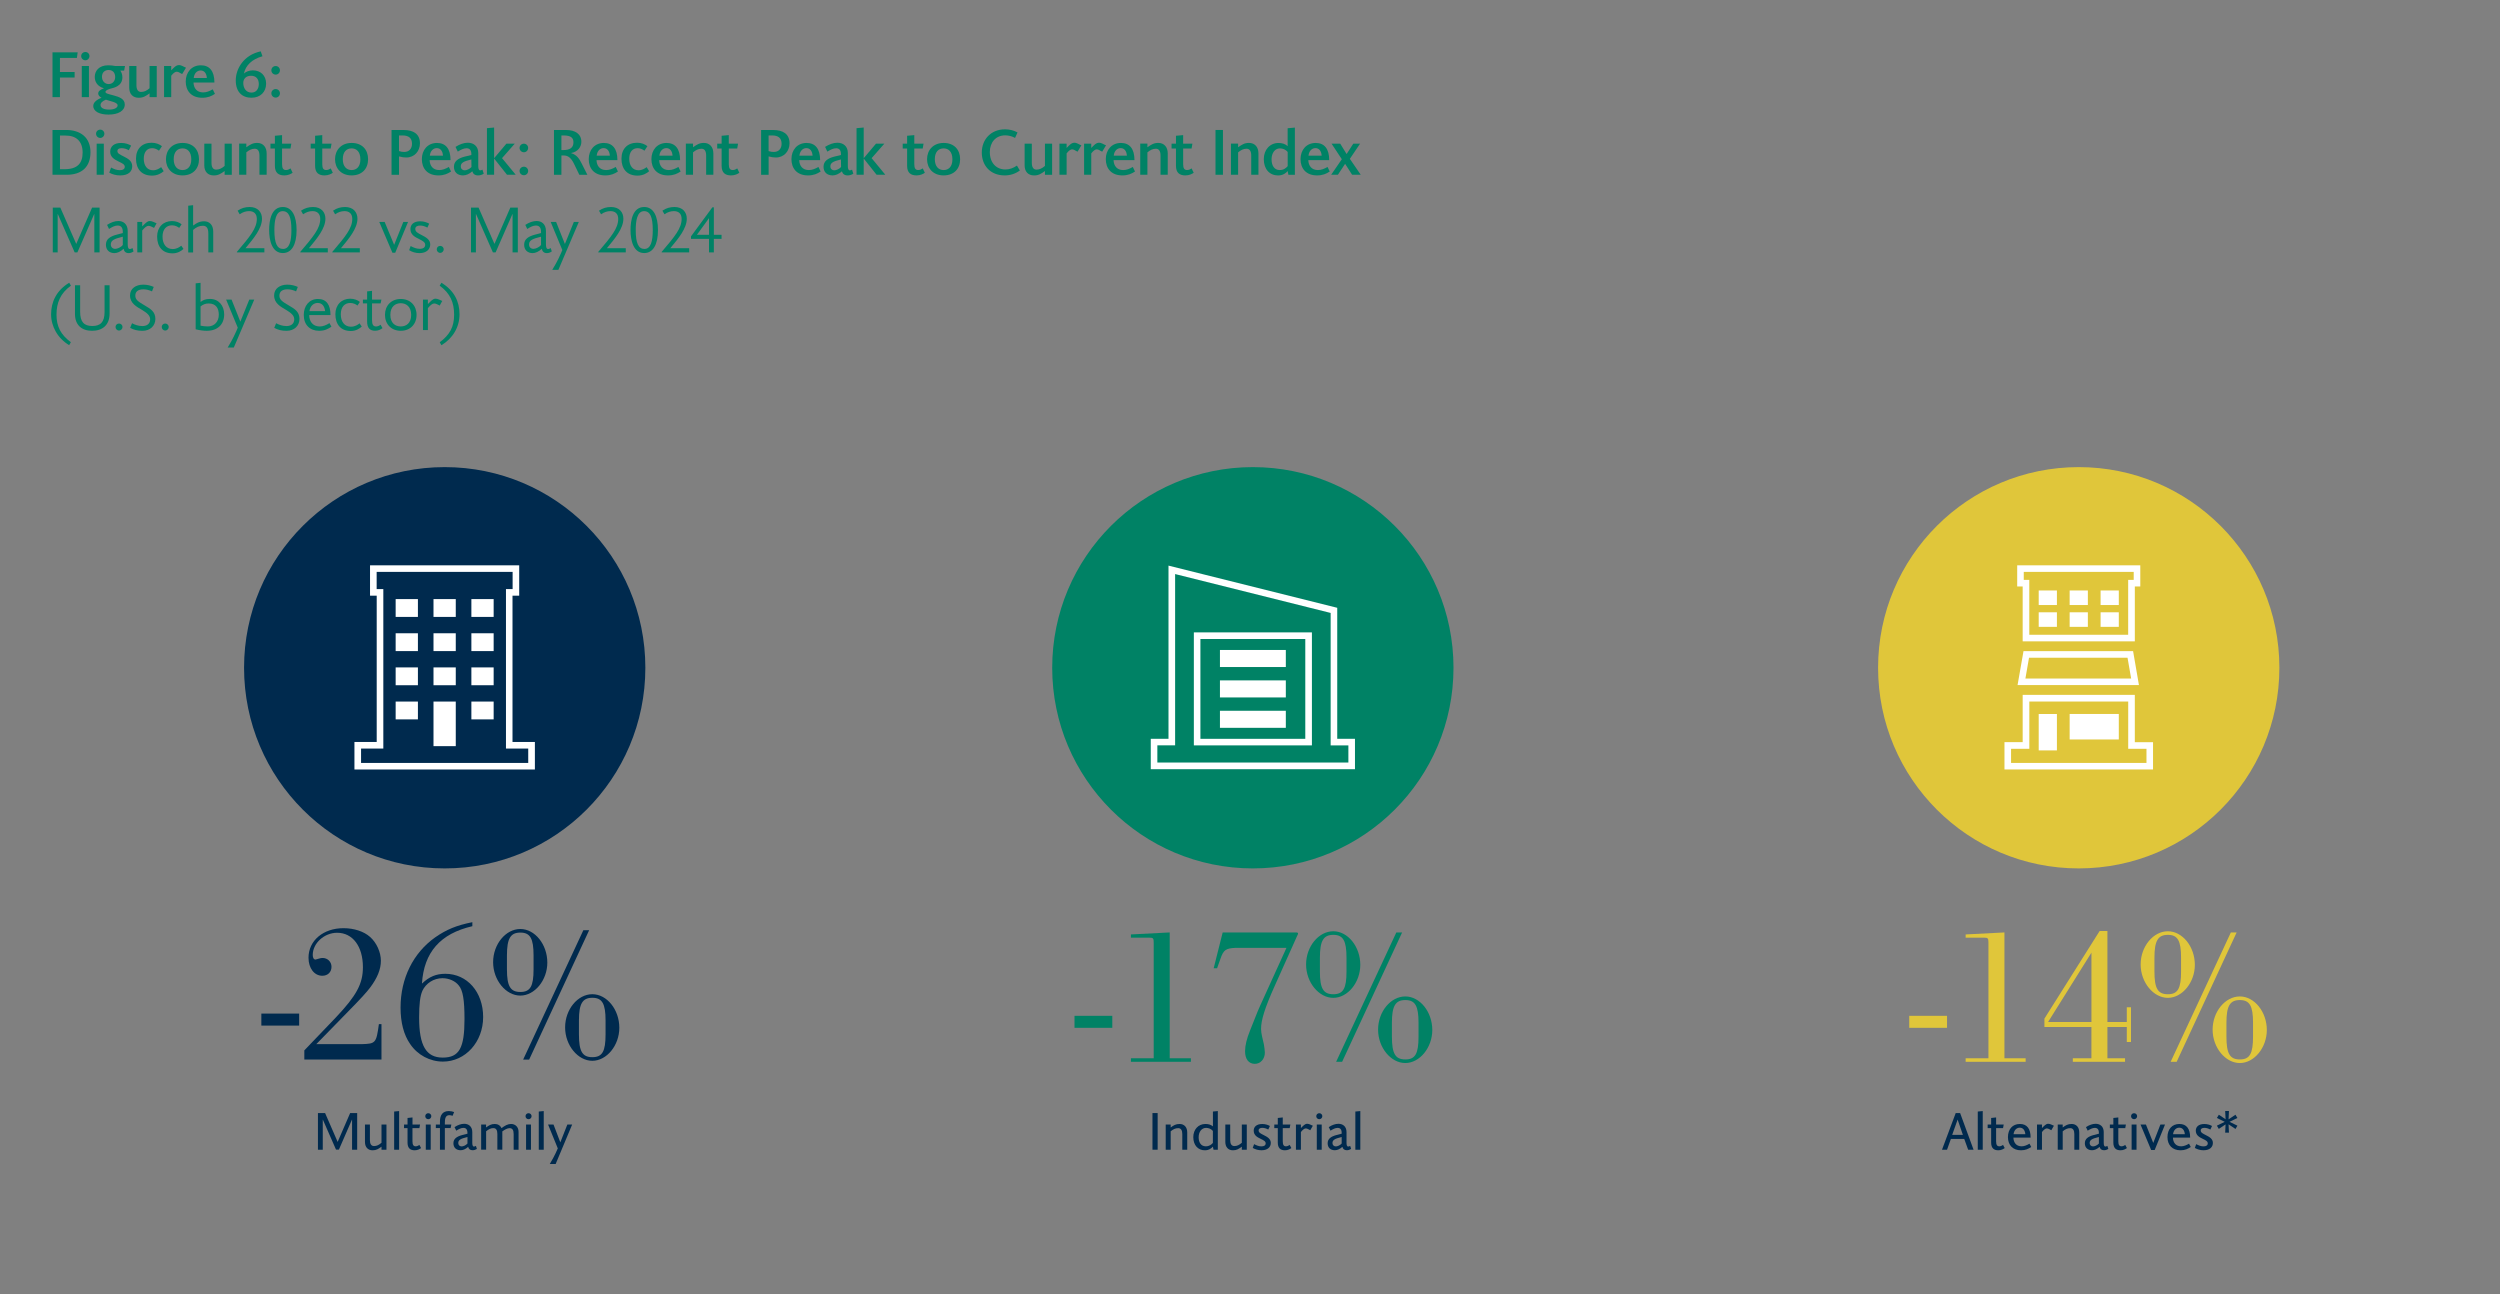<?xml version="1.0" encoding="UTF-8"?><svg id="Chart_copy" xmlns="http://www.w3.org/2000/svg" viewBox="0 0 850 440"><rect x="0" y="0" width="850" height="440" fill="#808080" stroke="none"/><path d="M20.38,19.69v4.8h4.99v1.87h-4.99v6.67h-2.53v-15.23h8.56l-.26,1.89h-5.76Z" style="fill:#008265;"/><path d="M29.03,20.5c-.79,0-1.43-.64-1.43-1.43s.64-1.39,1.43-1.39,1.39.62,1.39,1.39-.62,1.43-1.39,1.43ZM27.8,33.02v-10.58h2.44v10.58h-2.44Z" style="fill:#008265;"/><path d="M40.91,24c.42.59.7,1.36.7,2.27,0,3.08-2.97,3.59-4.11,3.89-1.41.4-1.65.86-1.65,1.08,0,.55,1.03.73,2.68,1.17,2.05.55,3.89,1.21,3.89,3.1,0,2.18-2.2,3.45-5.52,3.45-3.01,0-5.19-1.03-5.19-2.95,0-1.14,1.08-2.11,2.82-2.77-.68-.33-1.14-.88-1.14-1.45,0-.73.62-1.3,1.91-1.74v-.04c-2.22-.66-3.08-2.2-3.08-3.87,0-2.02,1.41-3.94,4.58-3.94.92,0,1.69.11,2.38.24h3.32l-.29,1.56h-1.3ZM35.98,33.9c-1.12.46-1.8,1.06-1.8,1.78,0,1.03,1.1,1.58,2.95,1.58s2.86-.66,2.86-1.43c0-1.06-2.35-1.36-4-1.94ZM36.91,23.8c-1.28,0-2.24.84-2.24,2.29,0,1.56,1.08,2.49,2.27,2.49s2.22-.9,2.22-2.38c0-1.56-.9-2.4-2.24-2.4Z" style="fill:#008265;"/><path d="M46.39,22.44v6.53c0,1.45.53,2.29,1.58,2.29s1.89-.42,2.88-1.25v-7.57h2.44v10.58h-2.44v-1.28c-1.32.95-2.16,1.5-3.7,1.5-1.96,0-3.21-1.25-3.21-3.41v-7.39h2.44Z" style="fill:#008265;"/><path d="M61.94,25.17c-.68-.26-1.17-.79-1.85-.79-.46,0-1.08.35-1.87,1.36v7.28h-2.44v-10.58h2.44v1.43h.04c.86-.88,1.58-1.74,2.6-1.74.9,0,1.61.62,2.38.88l-1.3,2.16Z" style="fill:#008265;"/><path d="M73.07,31.92c-1.14.75-2.38,1.32-4.29,1.32-3.76,0-5.63-2.38-5.63-5.52s1.98-5.52,5.15-5.52c2.95,0,4.6,1.98,4.6,5.85h-7.11c.07,1.91,1.12,3.37,3.28,3.37,1.14,0,2.2-.44,3.26-1.06l.75,1.56ZM68.21,23.96c-1.14,0-2.18.9-2.35,2.57h4.47c-.09-1.58-.88-2.57-2.11-2.57Z" style="fill:#008265;"/><path d="M85.57,33.24c-3.26,0-5.41-1.96-5.41-5.92s2.73-8.65,8.49-9.86l.59,1.67c-3.61,1.01-5.7,3.08-6.31,5.87.68-.64,1.83-1.08,3.04-1.08,2.6,0,4.51,1.72,4.51,4.53s-1.98,4.77-4.91,4.77ZM85.35,25.76c-1.76,0-2.64,1.12-2.64,2.44,0,1.67.9,3.28,2.79,3.28,1.54,0,2.49-1.17,2.49-2.9,0-1.83-1.01-2.82-2.64-2.82Z" style="fill:#008265;"/><path d="M93.73,25.37c-.81,0-1.47-.66-1.47-1.47s.66-1.45,1.47-1.45,1.45.64,1.45,1.45-.64,1.47-1.45,1.47ZM93.73,33.18c-.81,0-1.47-.64-1.47-1.45s.66-1.45,1.47-1.45,1.45.64,1.45,1.45-.64,1.45-1.45,1.45Z" style="fill:#008265;"/><path d="M22.69,59.42h-4.84v-15.23h4.66c4.84,0,8.25,2.55,8.25,7.57s-2.99,7.66-8.08,7.66ZM22.3,46.09h-1.91v11.44h1.56c4.42,0,6.14-2.05,6.14-5.65,0-3.87-2.18-5.79-5.79-5.79Z" style="fill:#008265;"/><path d="M34.09,46.9c-.79,0-1.43-.64-1.43-1.43s.64-1.39,1.43-1.39,1.39.62,1.39,1.39-.62,1.43-1.39,1.43ZM32.86,59.42v-10.58h2.44v10.58h-2.44Z" style="fill:#008265;"/><path d="M37.76,56.96c.97.53,1.94.9,2.97.9,1.1,0,1.69-.42,1.69-1.14,0-.79-.75-1.17-2-1.76-1.56-.75-2.95-1.58-2.95-3.37s1.28-2.99,3.72-2.99c1.47,0,2.6.44,3.39.9l-.79,1.58c-.79-.46-1.61-.7-2.42-.7-.88,0-1.45.29-1.45.99,0,.84.84,1.14,2.16,1.83,1.43.73,2.88,1.52,2.88,3.32s-1.32,3.12-4.09,3.12c-1.43,0-2.75-.37-3.72-.95l.62-1.74Z" style="fill:#008265;"/><path d="M55.65,58.21c-.77.68-2.07,1.5-3.98,1.5-3.54,0-5.43-2.29-5.43-5.74s2.11-5.44,5.32-5.44c1.52,0,2.68.53,3.5,1.17l-1.01,1.54c-.62-.48-1.43-.86-2.31-.86-1.74,0-2.86,1.28-2.86,3.59s1.12,3.92,3.15,3.92c1.25,0,2.11-.59,2.77-1.06l.86,1.39Z" style="fill:#008265;"/><path d="M62.05,59.64c-3.59,0-5.63-2.44-5.63-5.5s2.05-5.54,5.65-5.54,5.59,2.33,5.59,5.54-2.05,5.5-5.61,5.5ZM62.05,50.45c-1.67,0-2.99,1.12-2.99,3.67s1.34,3.7,2.99,3.7,2.99-1.1,2.99-3.63c0-2.66-1.36-3.74-2.99-3.74Z" style="fill:#008265;"/><path d="M71.91,48.84v6.54c0,1.45.53,2.29,1.58,2.29s1.89-.42,2.88-1.25v-7.57h2.44v10.58h-2.44v-1.28c-1.32.95-2.16,1.5-3.7,1.5-1.96,0-3.21-1.25-3.21-3.41v-7.39h2.44Z" style="fill:#008265;"/><path d="M88.21,59.42v-6.54c0-1.47-.51-2.31-1.58-2.31s-1.89.42-2.88,1.23v7.61h-2.44v-10.58h2.44v1.23c1.34-.92,2.18-1.47,3.7-1.47,1.98,0,3.21,1.41,3.21,3.56v7.26h-2.44Z" style="fill:#008265;"/><path d="M99.49,58.74c-.51.37-1.5.9-2.82.9-1.98,0-3.21-.9-3.21-3.26v-5.87h-1.5v-1.67h1.5v-2.68l2.44-.22v2.9h3.15l-.29,1.67h-2.86v5.32c0,1.47.46,1.98,1.34,1.98.59,0,1.08-.24,1.54-.55l.7,1.47Z" style="fill:#008265;"/><path d="M113.16,58.74c-.51.37-1.5.9-2.82.9-1.98,0-3.21-.9-3.21-3.26v-5.87h-1.5v-1.67h1.5v-2.68l2.44-.22v2.9h3.15l-.29,1.67h-2.86v5.32c0,1.47.46,1.98,1.34,1.98.59,0,1.08-.24,1.54-.55l.7,1.47Z" style="fill:#008265;"/><path d="M119.54,59.64c-3.59,0-5.63-2.44-5.63-5.5s2.05-5.54,5.65-5.54,5.59,2.33,5.59,5.54-2.05,5.5-5.61,5.5ZM119.54,50.45c-1.67,0-2.99,1.12-2.99,3.67s1.34,3.7,2.99,3.7,2.99-1.1,2.99-3.63c0-2.66-1.36-3.74-2.99-3.74Z" style="fill:#008265;"/><path d="M138.13,53.55c-.84,0-1.36-.09-2.46-.37v6.25h-2.55v-15.23h4.09c3.3,0,5.57,1.32,5.57,4.53,0,2.64-1.85,4.82-4.64,4.82ZM136.83,46.05h-1.17v5.32c.75.22,1.14.29,1.78.29,1.65,0,2.64-1.1,2.64-2.77,0-1.96-1.12-2.84-3.26-2.84Z" style="fill:#008265;"/><path d="M153.35,58.32c-1.14.75-2.38,1.32-4.29,1.32-3.76,0-5.63-2.38-5.63-5.52s1.98-5.52,5.15-5.52c2.95,0,4.6,1.98,4.6,5.85h-7.11c.07,1.91,1.12,3.37,3.28,3.37,1.14,0,2.2-.44,3.26-1.06l.75,1.56ZM148.49,50.36c-1.14,0-2.18.9-2.35,2.57h4.47c-.09-1.58-.88-2.57-2.11-2.57Z" style="fill:#008265;"/><path d="M164.46,59.07c-.55.35-1.23.57-1.91.57-1.08,0-1.72-.51-1.96-1.39-1.03.9-2.09,1.39-3.17,1.39-1.87,0-3.08-1.1-3.08-2.93s1.32-2.88,3.74-3.48l2.18-.53v-.31c0-1.41-.64-1.98-1.63-1.98s-1.91.48-2.99,1.14l-.77-1.61c1.41-.9,2.86-1.41,4.18-1.41,2,0,3.56,1.19,3.56,3.5v4.42c0,.99.2,1.47.7,1.47.18,0,.4-.07.73-.24l.42,1.36ZM160.26,54.21c-2.79.66-3.59,1.21-3.59,2.38,0,.81.57,1.32,1.32,1.32.66,0,1.67-.42,2.31-1.12-.04-.62-.04-1.72-.04-2.57Z" style="fill:#008265;"/><path d="M172.38,59.42l-4.38-5.52v5.52h-2.44v-15.84l2.44-.22v10.43l4.18-4.95h2.84l-4.33,4.93,4.66,5.65h-2.97Z" style="fill:#008265;"/><path d="M178.12,51.77c-.81,0-1.47-.66-1.47-1.47s.66-1.45,1.47-1.45,1.45.64,1.45,1.45-.64,1.47-1.45,1.47ZM178.12,59.58c-.81,0-1.47-.64-1.47-1.45s.66-1.45,1.47-1.45,1.45.64,1.45,1.45-.64,1.45-1.45,1.45Z" style="fill:#008265;"/><path d="M196.97,59.42l-1.78-3.67c-1.01-2.07-2.02-2.88-3.54-2.9h-.77v6.58h-2.53v-15.23h4.18c3.01,0,5.13,1.36,5.13,4,0,1.65-1.08,3.39-3.48,3.83v.04c1.96.53,2.84,2.05,3.54,3.43l1.98,3.92h-2.73ZM191.58,46.05h-.7v4.97h.68c2.11,0,3.41-.73,3.41-2.62,0-1.58-.9-2.35-3.39-2.35Z" style="fill:#008265;"/><path d="M210.09,58.32c-1.14.75-2.38,1.32-4.29,1.32-3.76,0-5.63-2.38-5.63-5.52s1.98-5.52,5.15-5.52c2.95,0,4.6,1.98,4.6,5.85h-7.11c.07,1.91,1.12,3.37,3.28,3.37,1.14,0,2.2-.44,3.26-1.06l.75,1.56ZM205.22,50.36c-1.14,0-2.18.9-2.35,2.57h4.47c-.09-1.58-.88-2.57-2.11-2.57Z" style="fill:#008265;"/><path d="M220.71,58.21c-.77.68-2.07,1.5-3.98,1.5-3.54,0-5.43-2.29-5.43-5.74s2.11-5.44,5.32-5.44c1.52,0,2.68.53,3.5,1.17l-1.01,1.54c-.62-.48-1.43-.86-2.31-.86-1.74,0-2.86,1.28-2.86,3.59s1.12,3.92,3.15,3.92c1.25,0,2.11-.59,2.77-1.06l.86,1.39Z" style="fill:#008265;"/><path d="M231.4,58.32c-1.14.75-2.38,1.32-4.29,1.32-3.76,0-5.63-2.38-5.63-5.52s1.98-5.52,5.15-5.52c2.95,0,4.6,1.98,4.6,5.85h-7.11c.07,1.91,1.12,3.37,3.28,3.37,1.14,0,2.2-.44,3.26-1.06l.75,1.56ZM226.54,50.36c-1.14,0-2.18.9-2.35,2.57h4.47c-.09-1.58-.88-2.57-2.11-2.57Z" style="fill:#008265;"/><path d="M240.09,59.42v-6.54c0-1.47-.51-2.31-1.58-2.31s-1.89.42-2.88,1.23v7.61h-2.44v-10.58h2.44v1.23c1.34-.92,2.18-1.47,3.7-1.47,1.98,0,3.21,1.41,3.21,3.56v7.26h-2.44Z" style="fill:#008265;"/><path d="M251.38,58.74c-.51.37-1.5.9-2.82.9-1.98,0-3.21-.9-3.21-3.26v-5.87h-1.5v-1.67h1.5v-2.68l2.44-.22v2.9h3.15l-.29,1.67h-2.86v5.32c0,1.47.46,1.98,1.34,1.98.59,0,1.08-.24,1.54-.55l.7,1.47Z" style="fill:#008265;"/><path d="M263.79,53.55c-.84,0-1.36-.09-2.46-.37v6.25h-2.55v-15.23h4.09c3.3,0,5.57,1.32,5.57,4.53,0,2.64-1.85,4.82-4.64,4.82ZM262.49,46.05h-1.17v5.32c.75.22,1.14.29,1.78.29,1.65,0,2.64-1.1,2.64-2.77,0-1.96-1.12-2.84-3.26-2.84Z" style="fill:#008265;"/><path d="M279.01,58.32c-1.14.75-2.38,1.32-4.29,1.32-3.76,0-5.63-2.38-5.63-5.52s1.98-5.52,5.15-5.52c2.95,0,4.6,1.98,4.6,5.85h-7.11c.07,1.91,1.12,3.37,3.28,3.37,1.14,0,2.2-.44,3.26-1.06l.75,1.56ZM274.15,50.36c-1.14,0-2.18.9-2.35,2.57h4.47c-.09-1.58-.88-2.57-2.11-2.57Z" style="fill:#008265;"/><path d="M290.12,59.07c-.55.35-1.23.57-1.91.57-1.08,0-1.72-.51-1.96-1.39-1.03.9-2.09,1.39-3.17,1.39-1.87,0-3.08-1.1-3.08-2.93s1.32-2.88,3.74-3.48l2.18-.53v-.31c0-1.41-.64-1.98-1.63-1.98s-1.91.48-2.99,1.14l-.77-1.61c1.41-.9,2.86-1.41,4.18-1.41,2,0,3.56,1.19,3.56,3.5v4.42c0,.99.2,1.47.7,1.47.18,0,.4-.07.73-.24l.42,1.36ZM285.92,54.21c-2.79.66-3.59,1.21-3.59,2.38,0,.81.57,1.32,1.32,1.32.66,0,1.67-.42,2.31-1.12-.04-.62-.04-1.72-.04-2.57Z" style="fill:#008265;"/><path d="M298.04,59.42l-4.38-5.52v5.52h-2.44v-15.84l2.44-.22v10.43l4.18-4.95h2.84l-4.33,4.93,4.66,5.65h-2.97Z" style="fill:#008265;"/><path d="M314.45,58.74c-.51.37-1.5.9-2.82.9-1.98,0-3.21-.9-3.21-3.26v-5.87h-1.5v-1.67h1.5v-2.68l2.44-.22v2.9h3.15l-.29,1.67h-2.86v5.32c0,1.47.46,1.98,1.34,1.98.59,0,1.08-.24,1.54-.55l.7,1.47Z" style="fill:#008265;"/><path d="M320.83,59.64c-3.59,0-5.63-2.44-5.63-5.5s2.05-5.54,5.65-5.54,5.59,2.33,5.59,5.54-2.05,5.5-5.61,5.5ZM320.83,50.45c-1.67,0-2.99,1.12-2.99,3.67s1.34,3.7,2.99,3.7,2.99-1.1,2.99-3.63c0-2.66-1.36-3.74-2.99-3.74Z" style="fill:#008265;"/><path d="M345.12,46.9c-.97-.57-2.2-.88-3.34-.88-3.23,0-5.24,2.4-5.24,5.68,0,3.78,2.31,5.92,5.26,5.92,1.45,0,2.66-.44,3.96-1.32l.99,1.67c-1.47,1.08-3.19,1.67-5.17,1.67-4.82,0-7.77-3.32-7.77-7.77s3.1-7.9,7.9-7.9c1.52,0,3.01.37,4.25,1.06l-.84,1.87Z" style="fill:#008265;"/><path d="M350.82,48.84v6.54c0,1.45.53,2.29,1.58,2.29s1.89-.42,2.88-1.25v-7.57h2.44v10.58h-2.44v-1.28c-1.32.95-2.16,1.5-3.7,1.5-1.96,0-3.21-1.25-3.21-3.41v-7.39h2.44Z" style="fill:#008265;"/><path d="M366.37,51.57c-.68-.26-1.17-.79-1.85-.79-.46,0-1.08.35-1.87,1.36v7.28h-2.44v-10.58h2.44v1.43h.04c.86-.88,1.58-1.74,2.6-1.74.9,0,1.61.62,2.38.88l-1.3,2.16Z" style="fill:#008265;"/><path d="M374.75,51.57c-.68-.26-1.17-.79-1.85-.79-.46,0-1.08.35-1.87,1.36v7.28h-2.44v-10.58h2.44v1.43h.04c.86-.88,1.58-1.74,2.6-1.74.9,0,1.61.62,2.38.88l-1.3,2.16Z" style="fill:#008265;"/><path d="M385.89,58.32c-1.14.75-2.38,1.32-4.29,1.32-3.76,0-5.63-2.38-5.63-5.52s1.98-5.52,5.15-5.52c2.95,0,4.6,1.98,4.6,5.85h-7.11c.07,1.91,1.12,3.37,3.28,3.37,1.14,0,2.2-.44,3.26-1.06l.75,1.56ZM381.02,50.36c-1.14,0-2.18.9-2.35,2.57h4.47c-.09-1.58-.88-2.57-2.11-2.57Z" style="fill:#008265;"/><path d="M394.58,59.42v-6.54c0-1.47-.51-2.31-1.58-2.31s-1.89.42-2.88,1.23v7.61h-2.44v-10.58h2.44v1.23c1.34-.92,2.18-1.47,3.7-1.47,1.98,0,3.21,1.41,3.21,3.56v7.26h-2.44Z" style="fill:#008265;"/><path d="M405.86,58.74c-.51.37-1.5.9-2.82.9-1.98,0-3.21-.9-3.21-3.26v-5.87h-1.5v-1.67h1.5v-2.68l2.44-.22v2.9h3.15l-.29,1.67h-2.86v5.32c0,1.47.46,1.98,1.34,1.98.59,0,1.08-.24,1.54-.55l.7,1.47Z" style="fill:#008265;"/><path d="M413.27,59.42v-15.23h2.53v15.23h-2.53Z" style="fill:#008265;"/><path d="M425.42,59.42v-6.54c0-1.47-.51-2.31-1.58-2.31s-1.89.42-2.88,1.23v7.61h-2.44v-10.58h2.44v1.23c1.34-.92,2.18-1.47,3.7-1.47,1.98,0,3.21,1.41,3.21,3.56v7.26h-2.44Z" style="fill:#008265;"/><path d="M437.81,58.15c-.55.66-1.54,1.5-3.26,1.5-2.86,0-4.86-2.09-4.86-5.54,0-3.23,2.11-5.5,4.99-5.5,1.17,0,2.29.29,3.12,1.08v-6.09l2.46-.22v16.06h-2.2l-.26-1.28ZM437.81,51.68c-.64-.84-1.72-1.23-2.62-1.23-1.69,0-2.86,1.52-2.86,3.74,0,2.09.95,3.63,2.75,3.63,1.36,0,2.16-.66,2.73-1.32v-4.82Z" style="fill:#008265;"/><path d="M452.1,58.32c-1.14.75-2.38,1.32-4.29,1.32-3.76,0-5.63-2.38-5.63-5.52s1.98-5.52,5.15-5.52c2.95,0,4.6,1.98,4.6,5.85h-7.11c.07,1.91,1.12,3.37,3.28,3.37,1.14,0,2.2-.44,3.26-1.06l.75,1.56ZM447.24,50.36c-1.14,0-2.18.9-2.35,2.57h4.47c-.09-1.58-.88-2.57-2.11-2.57Z" style="fill:#008265;"/><path d="M457.34,55.7l-2.46,3.72h-2.29l3.63-5.28-3.5-5.3h2.95l2.18,3.54,2.27-3.54h2.31l-3.48,5.17,3.7,5.41h-2.93l-2.38-3.72Z" style="fill:#008265;"/><path d="M32.07,85.82v-13.05h-.04l-5.72,13.05h-.92l-5.74-13.05h-.04v13.05h-1.67v-15.23h2.57l5.41,12.34,5.39-12.34h2.55v15.23h-1.78Z" style="fill:#008265;"/><path d="M45.4,85.49c-.48.33-1.03.57-1.65.57-1.03,0-1.56-.57-1.74-1.47-1.03.97-2.13,1.47-3.12,1.47-1.61,0-2.88-.97-2.88-2.86s1.39-2.82,3.78-3.45l1.96-.51v-.4c0-1.5-.64-2.16-1.74-2.16-.99,0-1.91.51-2.95,1.17l-.66-1.39c1.34-.86,2.64-1.32,3.85-1.32,1.65,0,3.17,1.01,3.17,3.43v4.38c0,1.03.13,1.72.77,1.72.22,0,.44-.11.86-.33l.35,1.14ZM41.75,80.48c-3.17.75-4.07,1.34-4.07,2.66,0,.88.62,1.47,1.5,1.47.7,0,1.94-.51,2.57-1.32v-2.82Z" style="fill:#008265;"/><path d="M52.37,77.48c-.68-.29-1.21-.7-1.89-.7-.55,0-1.23.51-2.13,1.58v7.46h-1.67v-10.36h1.67v1.45h.07c.95-.92,1.61-1.76,2.51-1.76.84,0,1.52.48,2.31.77l-.86,1.56Z" style="fill:#008265;"/><path d="M62.38,84.64c-.73.68-1.98,1.5-3.7,1.5-3.45,0-5.26-2.27-5.26-5.72,0-3.17,2.09-5.26,5.04-5.26,1.39,0,2.55.48,3.28,1.1l-.81,1.23c-.53-.44-1.45-.88-2.44-.88-1.94,0-3.23,1.36-3.23,3.85s1.25,4.22,3.45,4.22c1.39,0,2.31-.66,2.93-1.14l.75,1.1Z" style="fill:#008265;"/><path d="M70.83,85.82v-6.49c0-1.74-.62-2.57-1.83-2.57-1.28,0-2.22.46-3.34,1.41v7.66h-1.67v-15.89l1.67-.18v6.93c1.17-.84,2.11-1.45,3.74-1.45,1.72,0,3.1,1.14,3.1,3.5v7.08h-1.67Z" style="fill:#008265;"/><path d="M80.79,71.63c1.28-.88,2.62-1.25,4.09-1.25,2.75,0,4.2,1.74,4.2,3.98,0,3.34-2.9,6.78-5.61,10.03h6.42v1.43h-9.35v-.18c4.51-5.28,6.78-8.05,6.78-11.2,0-1.87-1.12-2.66-2.64-2.66-1.1,0-2.2.37-3.19,1.08l-.7-1.23Z" style="fill:#008265;"/><path d="M96.17,86.04c-3.65,0-4.66-4.2-4.66-7.83,0-3.39.79-7.83,4.66-7.83,3.19,0,4.67,3.19,4.67,7.83,0,5-1.69,7.83-4.67,7.83ZM96.11,71.79c-2.4,0-2.82,3.41-2.82,6.45,0,4.53.95,6.4,2.95,6.4,2.18,0,2.84-2.64,2.84-6.4,0-4.44-.88-6.45-2.97-6.45Z" style="fill:#008265;"/><path d="M102.35,71.63c1.28-.88,2.62-1.25,4.09-1.25,2.75,0,4.2,1.74,4.2,3.98,0,3.34-2.9,6.78-5.61,10.03h6.42v1.43h-9.35v-.18c4.51-5.28,6.78-8.05,6.78-11.2,0-1.87-1.12-2.66-2.64-2.66-1.1,0-2.2.37-3.19,1.08l-.7-1.23Z" style="fill:#008265;"/><path d="M113.24,71.63c1.28-.88,2.62-1.25,4.09-1.25,2.75,0,4.2,1.74,4.2,3.98,0,3.34-2.9,6.78-5.61,10.03h6.42v1.43h-9.35v-.18c4.51-5.28,6.78-8.05,6.78-11.2,0-1.87-1.12-2.66-2.64-2.66-1.1,0-2.2.37-3.19,1.08l-.7-1.23Z" style="fill:#008265;"/><path d="M134.39,85.93h-.97l-4.47-10.47h1.83l3.23,7.79,3.12-7.79h1.61l-4.36,10.47Z" style="fill:#008265;"/><path d="M139.62,83.65c.99.53,1.96.95,3.06.95,1.28,0,1.89-.51,1.89-1.39s-.99-1.39-2.09-1.94c-1.39-.68-2.93-1.45-2.93-3.37,0-1.5,1.03-2.66,3.32-2.66,1.23,0,2.35.4,3.06.81l-.62,1.34c-.79-.44-1.63-.7-2.46-.7-.9,0-1.65.31-1.65,1.14,0,.97.81,1.39,2.09,2.05,1.5.77,2.99,1.56,2.99,3.23,0,1.58-1.21,2.95-3.65,2.95-1.3,0-2.46-.35-3.52-.99l.51-1.43Z" style="fill:#008265;"/><path d="M149.68,85.98c-.68,0-1.19-.55-1.19-1.21s.51-1.17,1.19-1.17c.64,0,1.19.53,1.19,1.17s-.55,1.21-1.19,1.21Z" style="fill:#008265;"/><path d="M174.27,85.82v-13.05h-.04l-5.72,13.05h-.92l-5.74-13.05h-.04v13.05h-1.67v-15.23h2.57l5.41,12.34,5.39-12.34h2.55v15.23h-1.78Z" style="fill:#008265;"/><path d="M187.6,85.49c-.48.33-1.03.57-1.65.57-1.03,0-1.56-.57-1.74-1.47-1.03.97-2.13,1.47-3.12,1.47-1.61,0-2.88-.97-2.88-2.86s1.39-2.82,3.78-3.45l1.96-.51v-.4c0-1.5-.64-2.16-1.74-2.16-.99,0-1.91.51-2.95,1.17l-.66-1.39c1.34-.86,2.64-1.32,3.85-1.32,1.65,0,3.17,1.01,3.17,3.43v4.38c0,1.03.13,1.72.77,1.72.22,0,.44-.11.86-.33l.35,1.14ZM183.95,80.48c-3.17.75-4.07,1.34-4.07,2.66,0,.88.62,1.47,1.5,1.47.7,0,1.94-.51,2.57-1.32v-2.82Z" style="fill:#008265;"/><path d="M189.85,91.76h-2.09c.42-.66,1.83-3.01,2.95-5.61l.48-1.14-3.96-9.55h1.85l2.99,7.5,3.04-7.5h1.69l-6.95,16.3Z" style="fill:#008265;"/><path d="M203.66,71.63c1.28-.88,2.62-1.25,4.09-1.25,2.75,0,4.2,1.74,4.2,3.98,0,3.34-2.9,6.78-5.61,10.03h6.42v1.43h-9.35v-.18c4.51-5.28,6.78-8.05,6.78-11.2,0-1.87-1.12-2.66-2.64-2.66-1.1,0-2.2.37-3.19,1.08l-.7-1.23Z" style="fill:#008265;"/><path d="M219.04,86.04c-3.65,0-4.66-4.2-4.66-7.83,0-3.39.79-7.83,4.66-7.83,3.19,0,4.67,3.19,4.67,7.83,0,5-1.69,7.83-4.67,7.83ZM218.97,71.79c-2.4,0-2.82,3.41-2.82,6.45,0,4.53.95,6.4,2.95,6.4,2.18,0,2.84-2.64,2.84-6.4,0-4.44-.88-6.45-2.97-6.45Z" style="fill:#008265;"/><path d="M225.22,71.63c1.28-.88,2.62-1.25,4.09-1.25,2.75,0,4.2,1.74,4.2,3.98,0,3.34-2.9,6.78-5.61,10.03h6.42v1.43h-9.35v-.18c4.51-5.28,6.78-8.05,6.78-11.2,0-1.87-1.12-2.66-2.64-2.66-1.1,0-2.2.37-3.19,1.08l-.7-1.23Z" style="fill:#008265;"/><path d="M242.71,81.22v4.6h-1.65v-4.6h-6.12v-.86l7.26-9.86h.51v9.33h2.62v1.39h-2.62ZM241.06,74.18l-4.11,5.65h4.11v-5.65Z" style="fill:#008265;"/><path d="M23.53,117.37c-3.92-2.35-6.16-6.36-6.16-10.52s1.8-8.1,6.16-10.72l.59.99c-3.63,2.62-4.91,5.85-4.91,9.88s1.45,6.8,4.88,9.35l-.57,1.01Z" style="fill:#008265;"/><path d="M37.26,97v9.62c0,3.89-2.4,5.85-5.96,5.85s-5.81-2-5.81-5.72v-9.75h1.76v9.02c0,3.5,1.39,4.82,4.14,4.82s4.16-1.32,4.16-4.73v-9.11h1.72Z" style="fill:#008265;"/><path d="M40.47,112.38c-.68,0-1.19-.55-1.19-1.21s.51-1.17,1.19-1.17c.64,0,1.19.53,1.19,1.17s-.55,1.21-1.19,1.21Z" style="fill:#008265;"/><path d="M44.87,109.89c1.01.53,2.13.97,3.56.97s2.62-.7,2.62-2.29c0-1.25-.97-2.11-2.68-3.15-1.94-1.14-4.16-2.29-4.16-4.97,0-2.38,2.02-3.67,4.47-3.67,1.34,0,2.53.29,3.59.77l-.59,1.52c-.88-.42-1.96-.7-2.88-.7-1.83,0-2.79.75-2.79,2.16s1.03,2.05,3.34,3.41c1.67.99,3.48,1.96,3.48,4.49,0,2.31-1.74,4.05-4.4,4.05-1.72,0-2.97-.35-4.18-1.01l.64-1.56Z" style="fill:#008265;"/><path d="M56.18,112.38c-.68,0-1.19-.55-1.19-1.21s.51-1.17,1.19-1.17c.64,0,1.19.53,1.19,1.17s-.55,1.21-1.19,1.21Z" style="fill:#008265;"/><path d="M70.3,112.47c-1.08,0-2.33-.15-3.78-.51v-15.62l1.67-.18v6.51c.9-.68,1.69-1.03,3.23-1.03,2.93,0,4.8,2.27,4.8,5.24,0,3.48-2.27,5.59-5.92,5.59ZM70.94,103.18c-1.08,0-1.91.33-2.75,1.01v6.54c.62.13,1.58.26,2.46.26,2.29,0,3.74-1.69,3.74-3.96s-1.01-3.85-3.45-3.85Z" style="fill:#008265;"/><path d="M79.5,118.16h-2.09c.42-.66,1.83-3.01,2.95-5.61l.48-1.14-3.96-9.55h1.85l2.99,7.5,3.04-7.5h1.69l-6.95,16.3Z" style="fill:#008265;"/><path d="M93.86,109.89c1.01.53,2.13.97,3.56.97s2.62-.7,2.62-2.29c0-1.25-.97-2.11-2.68-3.15-1.94-1.14-4.16-2.29-4.16-4.97,0-2.38,2.02-3.67,4.47-3.67,1.34,0,2.53.29,3.59.77l-.59,1.52c-.88-.42-1.96-.7-2.88-.7-1.83,0-2.79.75-2.79,2.16s1.03,2.05,3.34,3.41c1.67.99,3.48,1.96,3.48,4.49,0,2.31-1.74,4.05-4.4,4.05-1.72,0-2.97-.35-4.18-1.01l.64-1.56Z" style="fill:#008265;"/><path d="M112.69,111.08c-1.17.75-2.24,1.39-4.2,1.39-3.1,0-5.21-2-5.21-5.39,0-3.08,1.83-5.43,4.82-5.43,2.84,0,4.27,1.91,4.27,5.48h-7.24c0,1.98,1.1,3.87,3.59,3.87,1.12,0,2.18-.46,3.3-1.14l.68,1.23ZM108.03,103c-1.3,0-2.55.9-2.82,2.79h5.32c-.15-1.65-1.01-2.79-2.51-2.79Z" style="fill:#008265;"/><path d="M122.99,111.04c-.73.68-1.98,1.5-3.7,1.5-3.45,0-5.26-2.27-5.26-5.72,0-3.17,2.09-5.26,5.04-5.26,1.39,0,2.55.48,3.28,1.1l-.81,1.23c-.53-.44-1.45-.88-2.44-.88-1.94,0-3.23,1.36-3.23,3.85s1.25,4.22,3.45,4.22c1.39,0,2.31-.66,2.93-1.14l.75,1.1Z" style="fill:#008265;"/><path d="M130.05,111.56c-.51.4-1.41.9-2.46.9-1.72,0-2.77-.84-2.77-3.12v-6.18h-1.43v-1.3h1.43v-2.79l1.67-.18v2.97h3.19l-.26,1.3h-2.93v5.68c0,1.56.44,2.16,1.39,2.16.53,0,1.06-.24,1.52-.59l.66,1.17Z" style="fill:#008265;"/><path d="M136.26,112.47c-3.23,0-5.37-2.27-5.37-5.41s2.13-5.41,5.37-5.41,5.37,2.24,5.37,5.41-2.16,5.41-5.37,5.41ZM136.26,103.09c-1.85,0-3.54,1.14-3.54,3.96s1.69,3.94,3.54,3.94,3.54-1.12,3.54-3.92-1.69-3.98-3.54-3.98Z" style="fill:#008265;"/><path d="M149.5,103.88c-.68-.29-1.21-.7-1.89-.7-.55,0-1.23.51-2.13,1.58v7.46h-1.67v-10.36h1.67v1.45h.07c.95-.92,1.61-1.76,2.51-1.76.84,0,1.52.48,2.31.77l-.86,1.56Z" style="fill:#008265;"/><path d="M149.52,116.36c3.43-2.55,4.88-5.24,4.88-9.35s-1.28-7.26-4.91-9.88l.59-.99c4.36,2.62,6.16,6.4,6.16,10.72s-2.24,8.16-6.16,10.52l-.57-1.01Z" style="fill:#008265;"/><path d="M101.71,348.7h-12.85v-4.08h12.85v4.08Z" style="fill:#002a4e;"/><path d="M103.47,360.26v-3.13l10.74-11.22c7-7.41,9.18-11.42,9.18-17.07,0-7.07-3.47-11.7-8.77-11.7-4.35,0-8.29,3.54-8.29,7.55,0,.95.34,1.56.95,1.56q.14,0,1.22-.34c.41-.14.82-.2,1.22-.2,1.63,0,2.99,1.29,2.99,2.99,0,1.84-1.29,3.06-3.13,3.06-2.72,0-4.69-2.58-4.69-6.12,0-5.85,5.03-10.06,11.9-10.06,3.54,0,6.94,1.09,9.04,2.99,2.18,1.9,3.67,5.17,3.67,8.09s-1.22,5.85-3.6,9.04q-1.7,2.31-7.34,8.02l-11.02,11.29h15.43c4.76-.14,4.96-.34,5.85-6.8h.88v12.03h-26.25Z" style="fill:#002a4e;"/><path d="M160.59,314.91c-10.88,2.52-16.45,8.84-17.13,19.51,2.52-2.38,4.83-3.33,7.96-3.33,7.41,0,12.85,6.19,12.85,14.69s-6.05,15.16-13.67,15.16c-4.42,0-8.64-2.24-11.15-5.98-2.18-3.13-3.26-7.34-3.26-12.38,0-9.93,4.28-18.56,11.76-23.87,3.81-2.65,7.21-4.08,12.65-5.17v1.36ZM143.59,336.94c-.75,1.7-1.09,4.49-1.09,9.04,0,9.52,2.38,13.6,8.02,13.6s7.41-3.26,7.41-13.12c0-6.46-.54-9.79-1.97-11.42-1.16-1.5-3.33-2.45-5.51-2.45-2.99,0-5.64,1.7-6.87,4.35Z" style="fill:#002a4e;"/><path d="M186.09,327.28c0,5.98-4.28,11.22-9.18,11.22s-9.25-5.24-9.25-11.35,4.28-11.29,9.25-11.29,9.18,5.24,9.18,11.42ZM172.36,329.59c0,5.71,1.16,7.68,4.56,7.68s4.49-1.97,4.49-7.68v-4.76c0-5.78-1.16-7.75-4.49-7.75s-4.56,1.97-4.56,7.75v4.76ZM179.91,360.26h-2.04l20.47-43.99h1.97l-20.4,43.99ZM210.57,349.45c0,5.98-4.28,11.22-9.18,11.22s-9.25-5.24-9.25-11.35,4.28-11.29,9.25-11.29,9.18,5.24,9.18,11.42ZM196.84,351.69c0,5.78,1.16,7.75,4.56,7.75s4.49-1.97,4.49-7.75v-4.76c0-5.71-1.16-7.68-4.49-7.68s-4.56,1.97-4.56,7.68v4.76Z" style="fill:#002a4e;"/><path d="M119.7,390.9v-10.21h-.04l-4.43,10.17h-.99l-4.46-10.17h-.04v10.21h-1.64v-12.46h2.43l4.27,9.81,4.25-9.81h2.39v12.46h-1.75Z" style="fill:#002a4e;"/><path d="M125.77,382.33v5.33c0,1.26.45,2,1.4,2s1.67-.38,2.54-1.12v-6.21h1.69v8.57h-1.69v-1.04c-1.03.76-1.71,1.24-3.03,1.24-1.58,0-2.59-1.06-2.59-2.83v-5.94h1.67Z" style="fill:#002a4e;"/><path d="M134.01,390.9v-12.98l1.69-.16v13.14h-1.69Z" style="fill:#002a4e;"/><path d="M143.17,390.34c-.41.32-1.19.76-2.16.76-1.51,0-2.45-.72-2.45-2.61v-4.93h-1.19v-1.22h1.19v-2.23l1.69-.18v2.41h2.57l-.22,1.22h-2.36v4.5c0,1.22.36,1.69,1.1,1.69.47,0,.88-.22,1.26-.47l.56,1.06Z" style="fill:#002a4e;"/><path d="M145.62,380.53c-.58,0-1.03-.45-1.03-1.03s.45-1.01,1.03-1.01,1.03.45,1.03,1.01-.45,1.03-1.03,1.03ZM144.77,390.9v-8.57h1.67v8.57h-1.67Z" style="fill:#002a4e;"/><path d="M153.88,379.38c-.31-.11-.72-.22-1.1-.22-1.39,0-1.53,1.33-1.53,2.65v.52h2.21l-.25,1.22h-1.96v7.35h-1.67v-7.35h-1.4v-1.22h1.4v-.99c0-2.3.99-3.58,3.02-3.58.68,0,1.22.13,1.8.34l-.52,1.28Z" style="fill:#002a4e;"/><path d="M162.16,390.63c-.43.27-.94.45-1.46.45-.88,0-1.35-.43-1.53-1.15-.85.76-1.71,1.15-2.56,1.15-1.42,0-2.45-.83-2.45-2.36s1.12-2.32,3.08-2.83l1.69-.43v-.29c0-1.19-.52-1.69-1.37-1.69-.79,0-1.57.41-2.43.95l-.59-1.22c1.13-.72,2.25-1.12,3.29-1.12,1.49,0,2.75.9,2.75,2.83v3.6c0,.81.14,1.31.59,1.31.16,0,.34-.07.65-.23l.32,1.03ZM158.94,386.58c-2.43.58-3.13,1.04-3.13,2.07,0,.68.49,1.13,1.15,1.13.56,0,1.46-.38,1.98-.99v-2.21Z" style="fill:#002a4e;"/><path d="M163.58,382.33h1.69v1.01c.92-.7,1.73-1.19,2.94-1.19,1.06,0,1.89.5,2.3,1.42,1.15-.86,2.12-1.42,3.24-1.42,1.48,0,2.56,1.03,2.56,2.7v6.05h-1.67v-5.31c0-1.37-.43-2.02-1.39-2.02-.76,0-1.69.52-2.48,1.13.02.07.02.27.02.36v5.83h-1.69v-5.31c0-1.37-.43-2.02-1.39-2.02-.85,0-1.58.38-2.43,1.08v6.25h-1.69v-8.57Z" style="fill:#002a4e;"/><path d="M179.71,380.53c-.58,0-1.03-.45-1.03-1.03s.45-1.01,1.03-1.01,1.03.45,1.03,1.01-.45,1.03-1.03,1.03ZM178.86,390.9v-8.57h1.67v8.57h-1.67Z" style="fill:#002a4e;"/><path d="M183.18,390.9v-12.98l1.69-.16v13.14h-1.69Z" style="fill:#002a4e;"/><path d="M188.93,395.76h-2c.43-.7,1.75-2.97,2.72-5.31l-3.31-8.12h1.85l2.32,6.07,2.39-6.07h1.64l-5.62,13.43Z" style="fill:#002a4e;"/><path d="M378.18,349.46h-12.85v-4.08h12.85v4.08Z" style="fill:#008265;"/><path d="M397.7,359.8h7.21v1.22h-20.4v-1.22h7.75v-39.23c0-1.56-.14-1.77-1.56-1.77h-6.19v-1.09l13.19-.68v42.77Z" style="fill:#008265;"/><path d="M420.14,322.27c-3.33.14-4.15.68-5.17,3.67l-1.16,3.26h-1.16l3.06-12.17h24.75c.68,0,.88.07.88.41,0,.14-.07.27-.34.82l-7.62,17c-3.33,7.41-4.62,11.56-4.62,14.55,0,.82.14,1.63.34,2.58l.61,2.65c.14.68.34,2.31.34,2.86,0,2.18-1.5,3.81-3.4,3.81-2.11,0-3.33-1.63-3.33-4.28,0-1.9.54-4.22,1.7-7.07,2.79-7,2.86-7.21,3.4-8.36l8.97-19.72h-17.27Z" style="fill:#008265;"/><path d="M462.5,328.05c0,5.98-4.28,11.22-9.18,11.22s-9.25-5.24-9.25-11.35,4.28-11.29,9.25-11.29,9.18,5.24,9.18,11.42ZM448.77,330.36c0,5.71,1.16,7.68,4.55,7.68s4.49-1.97,4.49-7.68v-4.76c0-5.78-1.16-7.75-4.49-7.75s-4.55,1.97-4.55,7.75v4.76ZM456.32,361.02h-2.04l20.47-43.99h1.97l-20.4,43.99ZM486.98,350.21c0,5.98-4.28,11.22-9.18,11.22s-9.25-5.24-9.25-11.35,4.28-11.29,9.25-11.29,9.18,5.24,9.18,11.42ZM473.25,352.46c0,5.78,1.16,7.75,4.56,7.75s4.49-1.97,4.49-7.75v-4.76c0-5.71-1.16-7.68-4.49-7.68s-4.56,1.97-4.56,7.68v4.76Z" style="fill:#008265;"/><path d="M391.84,390.9v-12.46h1.76v12.46h-1.76Z" style="fill:#002a4e;"/><path d="M401.98,390.9v-5.33c0-1.28-.45-2-1.39-2s-1.69.36-2.56,1.08v6.25h-1.69v-8.57h1.69v1.01c1.04-.74,1.73-1.19,3.04-1.19,1.57,0,2.59,1.1,2.59,2.86v5.89h-1.69Z" style="fill:#002a4e;"/><path d="M412.38,389.86c-.5.54-1.31,1.24-2.72,1.24-2.3,0-3.94-1.69-3.94-4.48,0-2.57,1.69-4.47,4.11-4.47.94,0,1.84.2,2.56.81v-5.04l1.67-.16v13.14h-1.46l-.22-1.04ZM412.38,384.51c-.59-.72-1.55-1.03-2.3-1.03-1.5,0-2.54,1.3-2.54,3.21,0,1.69.77,3.06,2.43,3.06,1.21,0,1.91-.61,2.41-1.15v-4.09Z" style="fill:#002a4e;"/><path d="M418.27,382.33v5.33c0,1.26.45,2,1.41,2s1.67-.38,2.54-1.12v-6.21h1.69v8.57h-1.69v-1.04c-1.03.76-1.71,1.24-3.02,1.24-1.58,0-2.59-1.06-2.59-2.83v-5.94h1.67Z" style="fill:#002a4e;"/><path d="M426.4,389.01c.79.41,1.58.76,2.47.76.97,0,1.46-.38,1.46-1.04,0-.7-.74-1.06-1.67-1.51-1.17-.56-2.4-1.21-2.4-2.79,0-1.3.94-2.27,2.92-2.27,1.08,0,2.04.34,2.59.68l-.56,1.21c-.67-.36-1.33-.58-2-.58-.74,0-1.28.25-1.28.86,0,.76.67,1.06,1.73,1.6,1.21.61,2.41,1.26,2.41,2.66s-1.04,2.5-3.17,2.5c-1.12,0-2.12-.31-2.97-.79l.47-1.3Z" style="fill:#002a4e;"/><path d="M439.06,390.34c-.41.32-1.19.76-2.16.76-1.51,0-2.45-.72-2.45-2.61v-4.93h-1.19v-1.22h1.19v-2.23l1.69-.18v2.41h2.58l-.22,1.22h-2.36v4.5c0,1.22.36,1.69,1.1,1.69.47,0,.88-.22,1.26-.47l.56,1.06Z" style="fill:#002a4e;"/><path d="M445.48,384.27c-.56-.23-.97-.61-1.53-.61-.41,0-.95.36-1.64,1.21v6.03h-1.69v-8.57h1.69v1.17h.04c.74-.72,1.31-1.42,2.09-1.42.72,0,1.3.45,1.93.67l-.88,1.53Z" style="fill:#002a4e;"/><path d="M448.56,380.53c-.58,0-1.03-.45-1.03-1.03s.45-1.01,1.03-1.01,1.03.45,1.03,1.01-.45,1.03-1.03,1.03ZM447.71,390.9v-8.57h1.67v8.57h-1.67Z" style="fill:#002a4e;"/><path d="M459.4,390.63c-.43.27-.94.45-1.46.45-.88,0-1.35-.43-1.53-1.15-.85.76-1.71,1.15-2.56,1.15-1.42,0-2.45-.83-2.45-2.36s1.12-2.32,3.08-2.83l1.69-.43v-.29c0-1.19-.52-1.69-1.37-1.69-.79,0-1.57.41-2.43.95l-.59-1.22c1.13-.72,2.25-1.12,3.29-1.12,1.5,0,2.75.9,2.75,2.83v3.6c0,.81.14,1.31.59,1.31.16,0,.34-.07.65-.23l.32,1.03ZM456.17,386.58c-2.43.58-3.13,1.04-3.13,2.07,0,.68.49,1.13,1.15,1.13.56,0,1.46-.38,1.98-.99v-2.21Z" style="fill:#002a4e;"/><path d="M460.82,390.9v-12.98l1.69-.16v13.14h-1.69Z" style="fill:#002a4e;"/><path d="M661.99,349.46h-12.85v-4.08h12.85v4.08Z" style="fill:#e0c63a;"/><path d="M681.51,359.8h7.21v1.22h-20.4v-1.22h7.75v-39.23c0-1.56-.14-1.77-1.56-1.77h-6.19v-1.09l13.19-.68v42.77Z" style="fill:#e0c63a;"/><path d="M716.53,359.8h5.98v1.22h-17.75v-1.22h6.32v-10.61h-15.98v-2.86l18.77-29.78h2.65v30.94h6.59v-5.03h1.43v11.83h-1.43v-5.1h-6.59v10.61ZM711.09,323.9l-14.75,23.59h14.75v-23.59Z" style="fill:#e0c63a;"/><path d="M746.25,328.05c0,5.98-4.28,11.22-9.18,11.22s-9.25-5.24-9.25-11.35,4.28-11.29,9.25-11.29,9.18,5.24,9.18,11.42ZM732.51,330.36c0,5.71,1.16,7.68,4.56,7.68s4.49-1.97,4.49-7.68v-4.76c0-5.78-1.16-7.75-4.49-7.75s-4.56,1.97-4.56,7.75v4.76ZM740.06,361.02h-2.04l20.47-43.99h1.97l-20.4,43.99ZM770.72,350.21c0,5.98-4.28,11.22-9.18,11.22s-9.25-5.24-9.25-11.35,4.28-11.29,9.25-11.29,9.18,5.24,9.18,11.42ZM756.99,352.46c0,5.78,1.16,7.75,4.55,7.75s4.49-1.97,4.49-7.75v-4.76c0-5.71-1.16-7.68-4.49-7.68s-4.55,1.97-4.55,7.68v4.76Z" style="fill:#e0c63a;"/><path d="M664.94,378.44h1.5l4.57,12.46h-1.84l-1.33-3.67h-4.54l-1.31,3.67h-1.71l4.66-12.46ZM665.6,380.69h-.02l-1.84,5.17h3.64l-1.78-5.17Z" style="fill:#002a4e;"/><path d="M672.44,390.9v-12.98l1.69-.16v13.14h-1.69Z" style="fill:#002a4e;"/><path d="M681.6,390.34c-.41.32-1.19.76-2.16.76-1.51,0-2.45-.72-2.45-2.61v-4.93h-1.19v-1.22h1.19v-2.23l1.69-.18v2.41h2.58l-.22,1.22h-2.36v4.5c0,1.22.36,1.69,1.1,1.69.47,0,.88-.22,1.26-.47l.56,1.06Z" style="fill:#002a4e;"/><path d="M690.62,389.98c-.96.61-1.89,1.12-3.49,1.12-2.79,0-4.43-1.8-4.43-4.48s1.55-4.47,4.07-4.47c2.38,0,3.64,1.58,3.64,4.63h-5.85c.04,1.6.88,2.97,2.79,2.97.92,0,1.78-.38,2.68-.9l.59,1.13ZM686.72,383.41c-1.01,0-1.91.74-2.11,2.21h4c-.11-1.33-.77-2.21-1.89-2.21Z" style="fill:#002a4e;"/><path d="M697.44,384.27c-.56-.23-.97-.61-1.53-.61-.41,0-.95.36-1.64,1.21v6.03h-1.69v-8.57h1.69v1.17h.04c.74-.72,1.31-1.42,2.09-1.42.72,0,1.3.45,1.93.67l-.88,1.53Z" style="fill:#002a4e;"/><path d="M705.27,390.9v-5.33c0-1.28-.45-2-1.39-2s-1.69.36-2.56,1.08v6.25h-1.69v-8.57h1.69v1.01c1.04-.74,1.73-1.19,3.04-1.19,1.57,0,2.59,1.1,2.59,2.86v5.89h-1.69Z" style="fill:#002a4e;"/><path d="M716.85,390.63c-.43.27-.94.45-1.46.45-.88,0-1.35-.43-1.53-1.15-.85.76-1.71,1.15-2.56,1.15-1.42,0-2.45-.83-2.45-2.36s1.12-2.32,3.08-2.83l1.69-.43v-.29c0-1.19-.52-1.69-1.37-1.69-.79,0-1.57.41-2.43.95l-.59-1.22c1.13-.72,2.25-1.12,3.29-1.12,1.5,0,2.75.9,2.75,2.83v3.6c0,.81.14,1.31.59,1.31.16,0,.34-.07.65-.23l.32,1.03ZM713.62,386.58c-2.43.58-3.13,1.04-3.13,2.07,0,.68.49,1.13,1.15,1.13.56,0,1.46-.38,1.98-.99v-2.21Z" style="fill:#002a4e;"/><path d="M723.15,390.34c-.41.32-1.19.76-2.16.76-1.51,0-2.45-.72-2.45-2.61v-4.93h-1.19v-1.22h1.19v-2.23l1.69-.18v2.41h2.58l-.22,1.22h-2.36v4.5c0,1.22.36,1.69,1.1,1.69.47,0,.88-.22,1.26-.47l.56,1.06Z" style="fill:#002a4e;"/><path d="M725.59,380.53c-.58,0-1.03-.45-1.03-1.03s.45-1.01,1.03-1.01,1.03.45,1.03,1.01-.45,1.03-1.03,1.03ZM724.75,390.9v-8.57h1.67v8.57h-1.67Z" style="fill:#002a4e;"/><path d="M732.6,390.99h-1.21l-3.62-8.66h1.84l2.5,6.27,2.43-6.27h1.57l-3.51,8.66Z" style="fill:#002a4e;"/><path d="M744.86,389.98c-.96.61-1.89,1.12-3.49,1.12-2.79,0-4.43-1.8-4.43-4.48s1.55-4.47,4.07-4.47c2.38,0,3.64,1.58,3.64,4.63h-5.85c.04,1.6.88,2.97,2.79,2.97.92,0,1.78-.38,2.68-.9l.59,1.13ZM740.95,383.41c-1.01,0-1.91.74-2.11,2.21h4c-.11-1.33-.77-2.21-1.89-2.21Z" style="fill:#002a4e;"/><path d="M746.71,389.01c.79.41,1.58.76,2.47.76.97,0,1.46-.38,1.46-1.04,0-.7-.74-1.06-1.67-1.51-1.17-.56-2.4-1.21-2.4-2.79,0-1.3.94-2.27,2.92-2.27,1.08,0,2.04.34,2.59.68l-.56,1.21c-.67-.36-1.33-.58-2-.58-.74,0-1.28.25-1.28.86,0,.76.67,1.06,1.73,1.6,1.21.61,2.41,1.26,2.41,2.66s-1.04,2.5-3.17,2.5c-1.12,0-2.12-.31-2.97-.79l.47-1.3Z" style="fill:#002a4e;"/><path d="M756.7,380.56l-.14-2.81h1.28l-.13,2.83,2.34-1.57.67,1.1-2.68,1.31,2.68,1.31-.65,1.12-2.36-1.58.13,2.84h-1.28l.13-2.81-2.3,1.53-.65-1.1,2.67-1.31-2.67-1.31.67-1.1,2.3,1.55Z" style="fill:#002a4e;"/><path d="M151.2,295.26c37.68,0,68.22-30.54,68.22-68.22s-30.54-68.22-68.22-68.22-68.22,30.54-68.22,68.22,30.54,68.22,68.22,68.22" style="fill:#002a4e;"/><path d="M425.97,295.26c37.68,0,68.22-30.54,68.22-68.22s-30.54-68.22-68.22-68.22-68.22,30.54-68.22,68.22,30.54,68.22,68.22,68.22" style="fill:#008265;"/><path d="M706.77,295.26c37.68,0,68.22-30.54,68.22-68.22s-30.54-68.22-68.22-68.22-68.22,30.54-68.22,68.22,30.54,68.22,68.22,68.22" style="fill:#e0c63a;"/><path d="M179.6,254.51v4.89h-56.84v-4.89h7.57v-54.22h-2.27v-5.85h46.23v5.85h-2.26v54.22h7.57ZM174.26,202.53h2.27v-10.32h-50.72v10.32h2.27v49.74h-7.57v9.36h61.35v-9.36h-7.61v-49.74Z" style="fill:#fff;"/><rect x="134.52" y="203.69" width="7.57" height="6.06" style="fill:#fff;"/><rect x="147.39" y="203.69" width="7.57" height="6.06" style="fill:#fff;"/><rect x="160.27" y="203.69" width="7.57" height="6.06" style="fill:#fff;"/><rect x="134.52" y="215.31" width="7.57" height="6.06" style="fill:#fff;"/><rect x="147.39" y="215.31" width="7.57" height="6.06" style="fill:#fff;"/><rect x="160.27" y="215.31" width="7.57" height="6.06" style="fill:#fff;"/><rect x="134.52" y="226.92" width="7.57" height="6.06" style="fill:#fff;"/><rect x="147.39" y="226.92" width="7.57" height="6.06" style="fill:#fff;"/><rect x="160.27" y="226.92" width="7.57" height="6.06" style="fill:#fff;"/><rect x="134.52" y="238.53" width="7.57" height="6.06" style="fill:#fff;"/><rect x="147.39" y="238.53" width="7.57" height="15.16" style="fill:#fff;"/><rect x="160.27" y="238.53" width="7.57" height="6.06" style="fill:#fff;"/><path d="M458.45,253.42v5.85h-64.95v-5.85h6.04v-58.24l52.88,13.22v45.04h6.04ZM454.66,206.65l-57.37-14.34v58.89h-6.03v10.33h69.43v-10.33h-6.03v-44.55Z" style="fill:#fff;"/><path d="M408.14,217.26h35.66v33.94h-35.66v-33.94ZM405.91,253.43h40.14v-38.42h-40.14v38.42Z" style="fill:#fff;"/><rect x="414.78" y="220.99" width="22.4" height="5.8" style="fill:#fff;"/><rect x="414.78" y="231.33" width="22.4" height="5.8" style="fill:#fff;"/><rect x="414.78" y="241.66" width="22.4" height="5.8" style="fill:#fff;"/><path d="M688.09,194.44h37.37v2.72h-1.88v18.66h-33.62v-18.66h-1.88v-2.72ZM687.71,218.06h38.13v-18.66h1.86v-7.19h-41.85v7.19h1.86v18.66Z" style="fill:#fff;"/><path d="M688.64,230.69l1.23-7.07h33.49l1.23,7.07h-35.96ZM687.99,221.38l-2.02,11.55h41.27l-1.99-11.55h-37.26Z" style="fill:#fff;"/><path d="M729.8,254.6v4.8h-46.04v-4.8h6.21v-16.08h33.62v16.08h6.21ZM725.84,236.25h-38.13v16.08h-6.19v9.3h50.51v-9.27h-6.19v-16.11Z" style="fill:#fff;"/><rect x="693.16" y="200.76" width="6.19" height="4.95" style="fill:#fff;"/><rect x="703.68" y="200.76" width="6.19" height="4.95" style="fill:#fff;"/><rect x="714.2" y="200.76" width="6.19" height="4.95" style="fill:#fff;"/><rect x="714.2" y="208.18" width="6.19" height="4.95" style="fill:#fff;"/><rect x="703.68" y="208.18" width="6.19" height="4.95" style="fill:#fff;"/><rect x="693.16" y="208.18" width="6.19" height="4.95" style="fill:#fff;"/><rect x="693.16" y="242.76" width="6.19" height="12.38" style="fill:#fff;"/><rect x="703.68" y="242.75" width="16.71" height="8.67" style="fill:#fff;"/></svg>